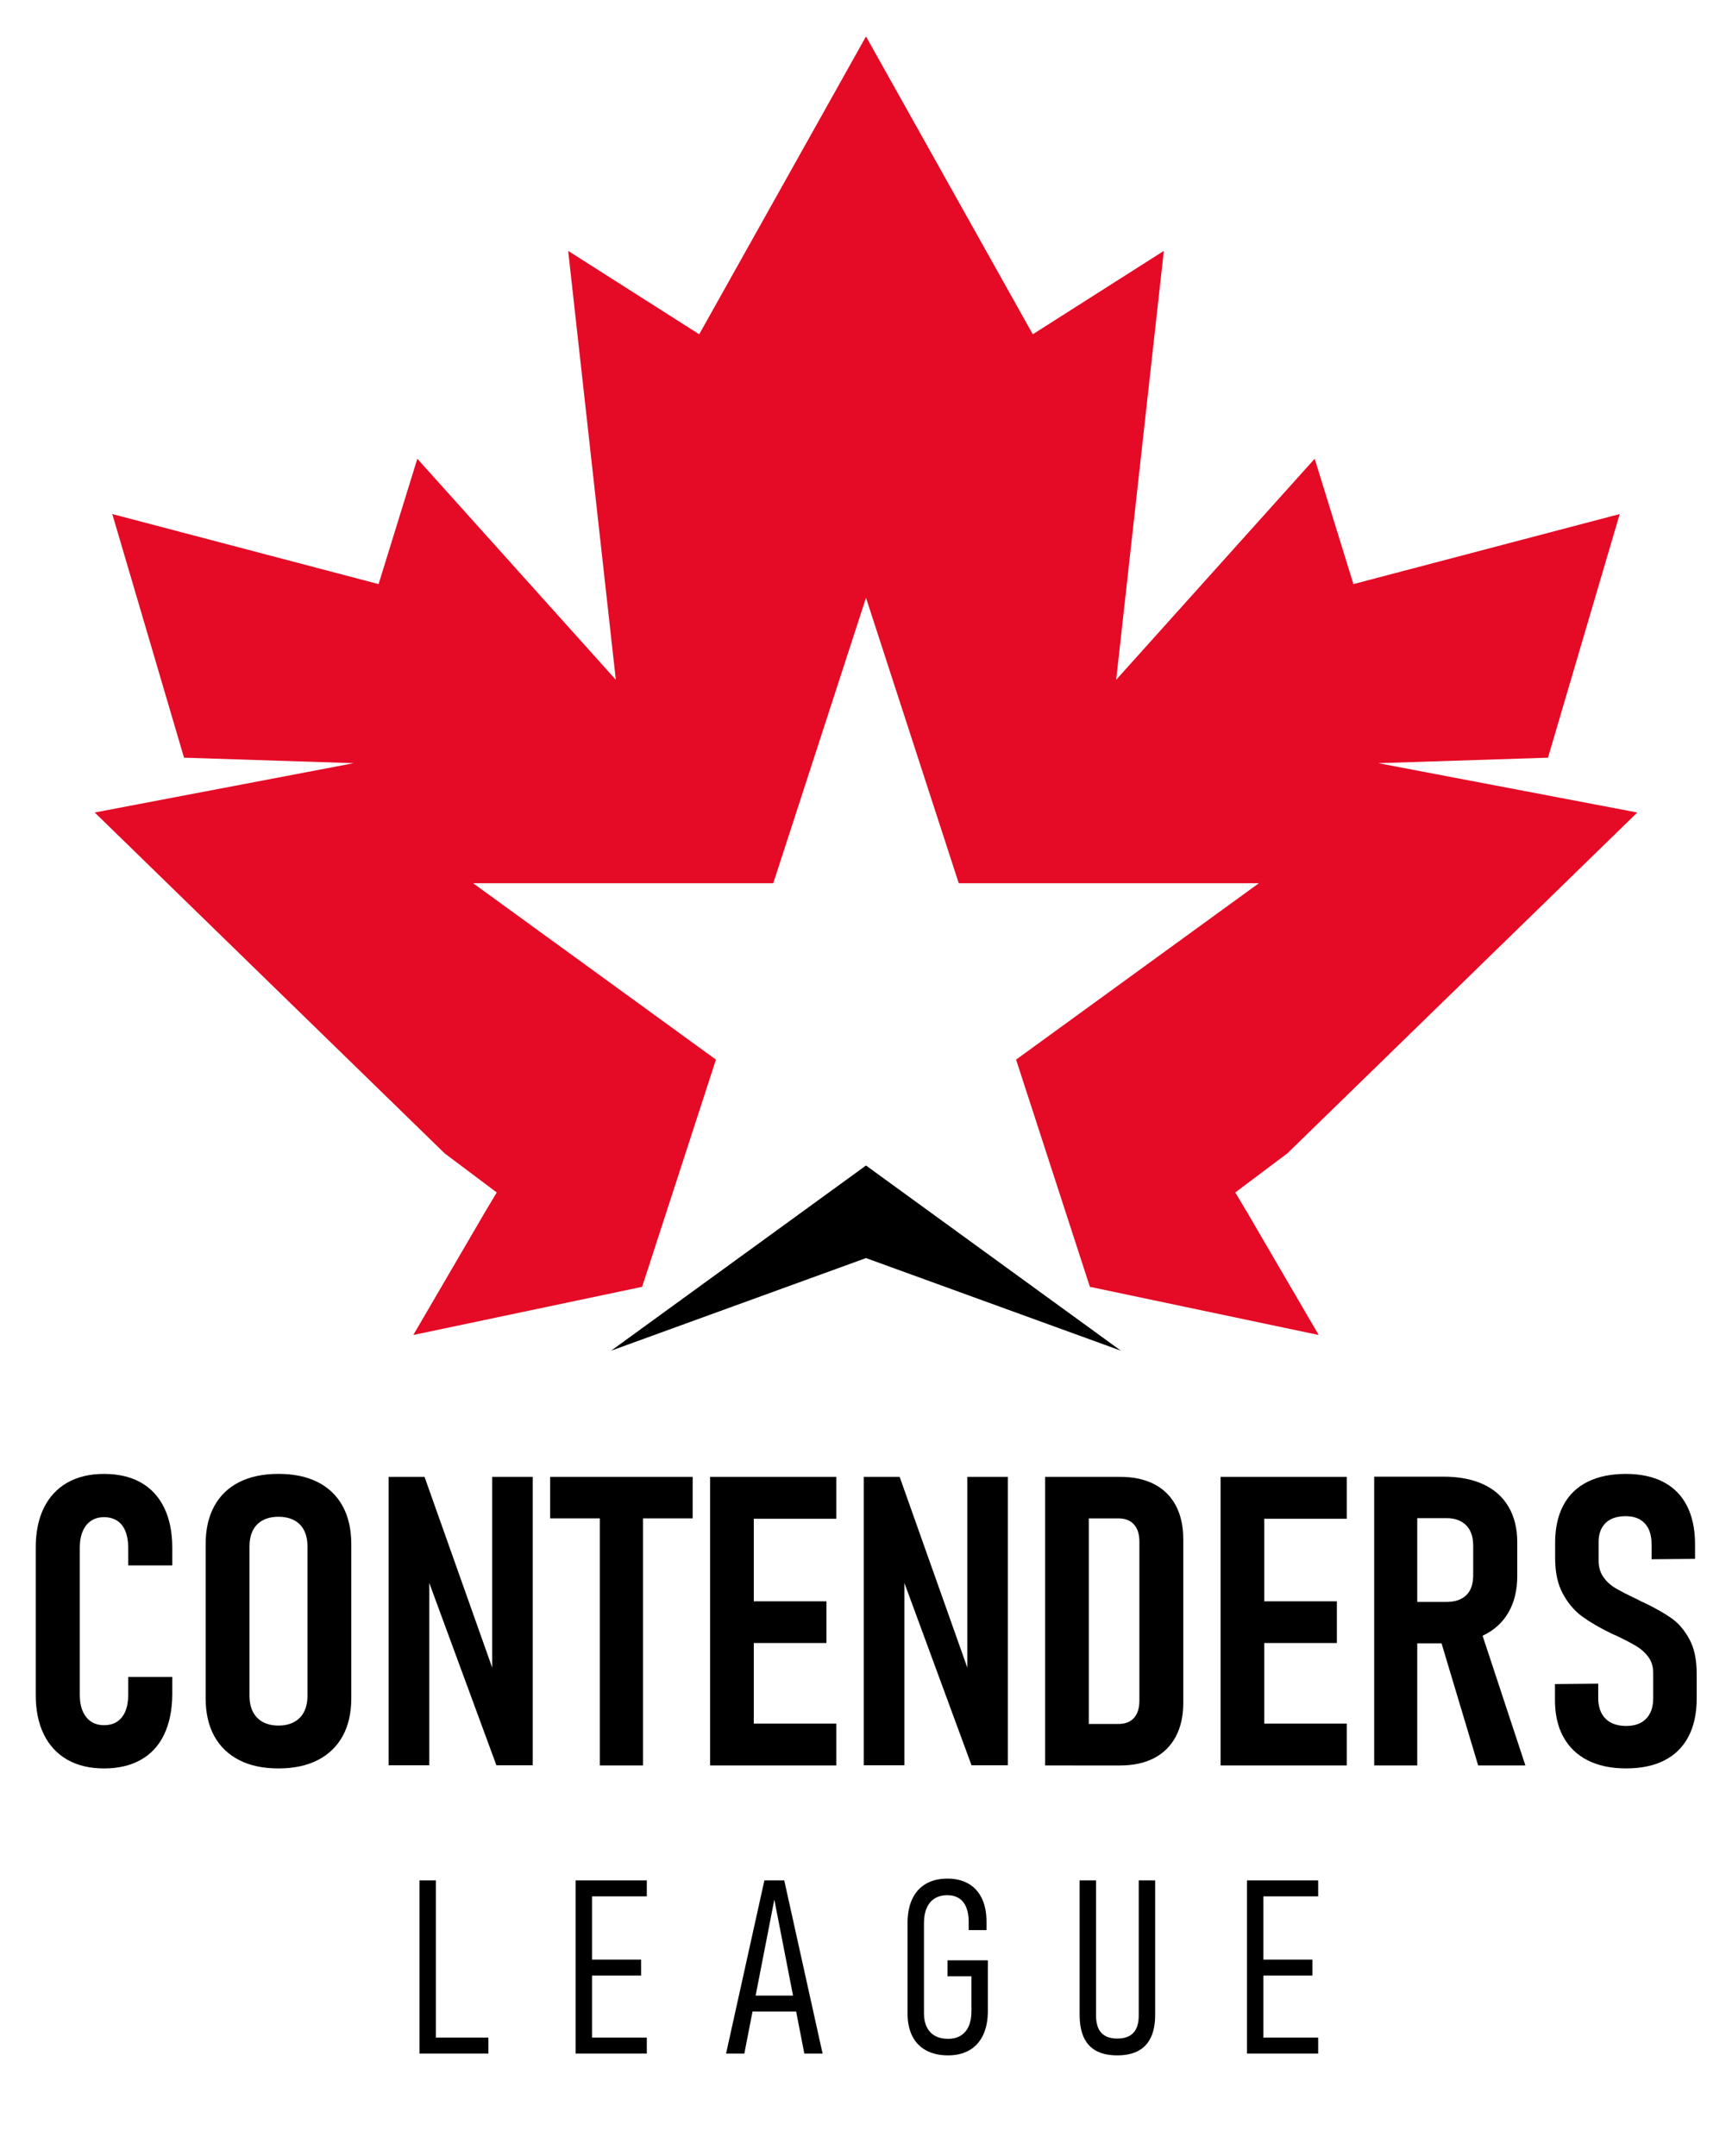 <?xml version="1.0" encoding="utf-8"?>
<!-- Generator: Adobe Illustrator 25.4.1, SVG Export Plug-In . SVG Version: 6.00 Build 0)  -->
<svg version="1.1" xmlns="http://www.w3.org/2000/svg" xmlns:xlink="http://www.w3.org/1999/xlink" x="0px" y="0px"
	 shape-rendering="geometricPrecision"
	 viewBox="0 0 867.6 1080" style="enable-background:new 0 0 867.6 1080;" xml:space="preserve">
<style type="text/css">
	.st0{fill:#FFFFFF;}
	.st1{fill:#E50A25;}
</style>
<g id="Layer_3">
	<polygon points="306.16,676.57 433.8,583.83 561.44,676.57 433.8,630.2 	"/>
</g>
<g id="Layer_5">
	<g>
		<g>
			<path d="M33.71,881.47c-5.1-2.92-9.01-7.12-11.73-12.63c-2.72-5.5-4.08-12.13-4.08-19.88V775.3c0-7.82,1.36-14.48,4.08-19.98
				c2.72-5.5,6.63-9.71,11.73-12.62c5.1-2.92,11.23-4.38,18.39-4.38c7.22,0,13.39,1.44,18.49,4.33c5.1,2.88,9,7.11,11.68,12.67
				s4.03,12.23,4.03,19.98v8.85H64.23v-8.85c0-3.18-0.46-5.93-1.39-8.25c-0.93-2.32-2.3-4.08-4.13-5.27
				c-1.82-1.19-4.03-1.79-6.61-1.79c-2.52,0-4.67,0.6-6.46,1.79c-1.79,1.19-3.18,2.93-4.18,5.22c-0.99,2.29-1.49,5.05-1.49,8.3
				v73.67c0,3.25,0.5,6,1.49,8.25c0.99,2.25,2.39,3.98,4.18,5.17c1.79,1.19,3.94,1.79,6.46,1.79c2.65,0,4.87-0.61,6.66-1.84
				c1.79-1.23,3.15-2.96,4.08-5.22c0.93-2.25,1.39-5,1.39-8.25v-8.85H86.3v8.85c-0.07,7.75-1.43,14.42-4.08,19.98
				c-2.65,5.57-6.55,9.79-11.68,12.68c-5.14,2.88-11.28,4.32-18.44,4.32C44.95,885.85,38.82,884.39,33.71,881.47z"/>
			<path d="M119.81,881.67c-5.44-2.78-9.59-6.79-12.48-12.03c-2.88-5.23-4.32-11.56-4.32-18.99v-77.15c0-7.42,1.44-13.77,4.32-19.04
				c2.88-5.27,7.04-9.28,12.48-12.03c5.43-2.75,12-4.13,19.68-4.13c7.69,0,14.25,1.38,19.68,4.13c5.43,2.75,9.59,6.76,12.48,12.03
				c2.88,5.27,4.32,11.62,4.32,19.04v77.15c0,7.42-1.44,13.75-4.32,18.99c-2.88,5.24-7.04,9.25-12.48,12.03
				c-5.44,2.78-12,4.18-19.68,4.18C131.8,885.85,125.24,884.45,119.81,881.67z M147.35,862.58c2.19-1.19,3.84-2.9,4.97-5.12
				c1.13-2.22,1.69-4.89,1.69-8V774.6c0-3.12-0.56-5.78-1.69-8c-1.13-2.22-2.78-3.91-4.97-5.07c-2.19-1.16-4.81-1.74-7.85-1.74
				c-3.05,0-5.67,0.58-7.85,1.74c-2.19,1.16-3.84,2.85-4.97,5.07c-1.13,2.22-1.69,4.89-1.69,8v74.86c0,3.12,0.56,5.78,1.69,8
				c1.13,2.22,2.78,3.93,4.97,5.12c2.19,1.19,4.8,1.79,7.85,1.79C142.54,864.37,145.16,863.78,147.35,862.58z"/>
			<path d="M194.67,739.8h17.99l36.78,103.69l-2.88,3.18V739.8h20.28v144.45h-18.19l-36.49-99.12l2.88-3.28v102.4h-20.38V739.8z"/>
			<path d="M275.59,739.8h71.38v20.78h-71.38V739.8z M300.45,751.73h21.67v132.62h-21.67V751.73z"/>
			<path d="M355.72,739.8h21.87v144.55h-21.87V739.8z M366.16,739.8h52.79v20.98h-52.79V739.8z M366.16,802.14h47.82v20.88h-47.82
				V802.14z M366.16,863.38h52.79v20.98h-52.79V863.38z"/>
			<path d="M432.67,739.8h17.99l36.78,103.69l-2.88,3.18V739.8h20.28v144.45h-18.19l-36.49-99.12l2.88-3.28v102.4h-20.38V739.8z"/>
			<path d="M523.53,739.8h21.87v144.55h-21.87V739.8z M537.75,863.58h22.47c3.38,0,5.98-1.01,7.8-3.03c1.82-2.02,2.73-4.89,2.73-8.6
				v-79.73c0-3.71-0.91-6.58-2.73-8.6c-1.82-2.02-4.42-3.03-7.8-3.03h-22.47V739.8h23.46c6.63,0,12.29,1.23,17,3.68
				c4.71,2.45,8.3,6.01,10.79,10.69c2.49,4.67,3.73,10.32,3.73,16.95v81.92c0,6.56-1.26,12.2-3.78,16.9
				c-2.52,4.71-6.13,8.29-10.84,10.74c-4.71,2.45-10.37,3.68-17,3.68h-23.36V863.58z"/>
			<path d="M611.42,739.8h21.87v144.55h-21.87V739.8z M621.85,739.8h52.79v20.98h-52.79V739.8z M621.85,802.14h47.82v20.88h-47.82
				V802.14z M621.85,863.38h52.79v20.98h-52.79V863.38z"/>
			<path d="M688.36,739.71h21.57v144.65h-21.57V739.71z M698.3,802.44h26.44c2.72,0,5.07-0.5,7.06-1.49s3.5-2.44,4.52-4.32
				c1.03-1.89,1.57-4.23,1.64-7.01V774.2c0-2.85-0.51-5.3-1.54-7.36c-1.03-2.05-2.55-3.63-4.57-4.72c-2.02-1.09-4.39-1.64-7.11-1.64
				H698.3v-20.78h24.85c7.75,0,14.38,1.28,19.88,3.83c5.5,2.55,9.71,6.3,12.62,11.23c2.92,4.94,4.38,10.85,4.38,17.75v16.9
				c0,7.09-1.46,13.17-4.38,18.24c-2.92,5.07-7.14,8.93-12.67,11.58c-5.54,2.65-12.15,3.98-19.83,3.98H698.3V802.44z M720.77,818.74
				l20.18-4.57l23.16,70.19h-23.66L720.77,818.74z"/>
			<path d="M795.28,881.77c-5.34-2.72-9.41-6.66-12.23-11.83c-2.82-5.17-4.19-11.47-4.13-18.89v-7.46l21.67-0.2v7.16
				c0,4.44,1.21,7.89,3.63,10.34c2.42,2.45,5.88,3.68,10.39,3.68c4.31,0,7.64-1.21,9.99-3.63c2.35-2.42,3.53-5.85,3.53-10.29v-12.62
				c0-3.12-0.79-5.77-2.39-7.95c-1.59-2.19-3.63-4.03-6.11-5.52s-5.88-3.26-10.19-5.32c-0.2-0.06-0.4-0.15-0.6-0.25
				s-0.4-0.18-0.6-0.25l-1.29-0.6c-5.7-2.78-10.47-5.57-14.32-8.35c-3.84-2.78-7.08-6.56-9.69-11.33
				c-2.62-4.77-3.93-10.74-3.93-17.89v-7.85c0-7.29,1.37-13.52,4.12-18.69c2.75-5.17,6.78-9.08,12.08-11.73
				c5.3-2.65,11.7-3.98,19.19-3.98c7.36,0,13.62,1.34,18.79,4.03c5.17,2.68,9.1,6.63,11.78,11.83c2.68,5.2,4.06,11.48,4.12,18.84
				v7.85l-21.77,0.2v-7.46c0-4.57-1.13-8.07-3.38-10.49c-2.25-2.42-5.44-3.63-9.54-3.63c-4.44,0-7.82,1.14-10.14,3.43
				c-2.32,2.29-3.48,5.45-3.48,9.49v9.34c0,3.18,0.78,5.9,2.34,8.15c1.56,2.25,3.53,4.09,5.92,5.52c2.39,1.43,5.67,3.13,9.84,5.12
				c0.6,0.27,1.18,0.55,1.74,0.84c0.56,0.3,1.14,0.61,1.74,0.94c0.2,0.07,0.43,0.15,0.7,0.25c0.26,0.1,0.5,0.22,0.7,0.35
				c5.63,2.72,10.17,5.3,13.62,7.75c3.45,2.45,6.4,5.92,8.85,10.39c2.45,4.47,3.68,10.22,3.68,17.25v12.63
				c0,7.42-1.38,13.75-4.13,18.99c-2.75,5.24-6.76,9.2-12.03,11.88c-5.27,2.68-11.65,4.03-19.14,4.03
				C807.06,885.85,800.62,884.49,795.28,881.77z"/>
		</g>
	</g>
	<g>
		<g>
			<path d="M210.12,941.94h8.23v86.75h-8.23V941.94z M215.95,1020.69h28.69v8h-28.69V1020.69z"/>
			<path d="M288.33,941.94h8.23v86.75h-8.23V941.94z M293.99,941.94H324v7.99h-30.01V941.94z M293.99,981.61h27.15v8h-27.15V981.61z
				 M293.99,1020.69H324v8h-30.01V1020.69z"/>
			<path d="M382.9,941.94h9.95l19.21,86.75h-9.15l-15.03-77.14l-15.03,77.14h-9.15L382.9,941.94z M374.38,999.63h28.24v7.99h-28.24
				V999.63z"/>
			<path d="M494.84,981.97v25.3c0,4.69-0.78,8.71-2.34,12.05c-1.56,3.34-3.84,5.89-6.83,7.64c-2.99,1.75-6.58,2.62-10.77,2.62
				c-4.27,0-7.93-0.83-10.97-2.48c-3.05-1.65-5.36-4.05-6.95-7.19c-1.58-3.14-2.37-6.92-2.37-11.34v-45.28
				c0-4.69,0.78-8.7,2.34-12.02c1.56-3.32,3.84-5.86,6.83-7.61c2.99-1.75,6.58-2.62,10.77-2.62c4.12,0,7.64,0.85,10.58,2.54
				c2.93,1.69,5.17,4.16,6.72,7.4s2.31,7.13,2.31,11.66v4.18h-8.92v-4.18c0-2.82-0.41-5.23-1.23-7.22c-0.82-1.99-2.03-3.5-3.63-4.53
				c-1.6-1.03-3.54-1.55-5.83-1.55c-2.48,0-4.59,0.55-6.34,1.64c-1.75,1.09-3.09,2.68-4,4.77c-0.91,2.09-1.37,4.6-1.37,7.55v45.28
				c0,2.67,0.48,4.95,1.43,6.86c0.95,1.91,2.32,3.36,4.12,4.36s3.96,1.49,6.52,1.49c2.48,0,4.59-0.54,6.34-1.61
				c1.75-1.07,3.09-2.65,4-4.71c0.91-2.07,1.37-4.55,1.37-7.46v-17.54h-12v-8H494.84z"/>
			<path d="M549.16,1027.34c-2.78-1.49-4.87-3.75-6.26-6.77c-1.39-3.02-2.09-6.8-2.09-11.34v-67.3h8.23v67.72
				c0,3.86,0.89,6.74,2.66,8.65c1.77,1.91,4.43,2.86,7.97,2.86c3.58,0,6.27-0.96,8.06-2.86s2.69-4.79,2.69-8.65v-67.72h8.23v67.3
				c0,4.53-0.71,8.3-2.12,11.31c-1.41,3-3.52,5.26-6.32,6.77c-2.8,1.51-6.32,2.27-10.54,2.27
				C555.45,1029.58,551.94,1028.83,549.16,1027.34z"/>
			<path d="M624.63,941.94h8.23v86.75h-8.23V941.94z M630.29,941.94h30.01v7.99h-30.01V941.94z M630.29,981.61h27.15v8h-27.15
				V981.61z M630.29,1020.69h30.01v8h-30.01V1020.69z"/>
		</g>
	</g>
</g>
<g id="Layer_1">
	<polygon class="st1" points="624.69,607.23 618.77,597.34 644.89,577.72 820.16,407 690.41,382.29 775.42,379.54 811.35,257.5
		677.96,292.59 658.55,229.8 559.12,340.51 582.99,125.68 517.35,167.45 433.8,18.26 350.25,167.45 284.61,125.68 308.48,340.51
		209.05,229.8 189.64,292.59 56.25,257.5 92.18,379.54 177.19,382.29 47.44,407 222.71,577.72 248.83,597.34 242.91,607.23
		242.91,607.23 207.03,668.73 321.65,644.6 358.63,530.79 236.99,442.42 387.34,442.42 433.8,299.43 480.26,442.42 630.61,442.42
		508.98,530.79 545.95,644.6 660.57,668.73 624.69,607.23 	"/>
</g>
</svg>
